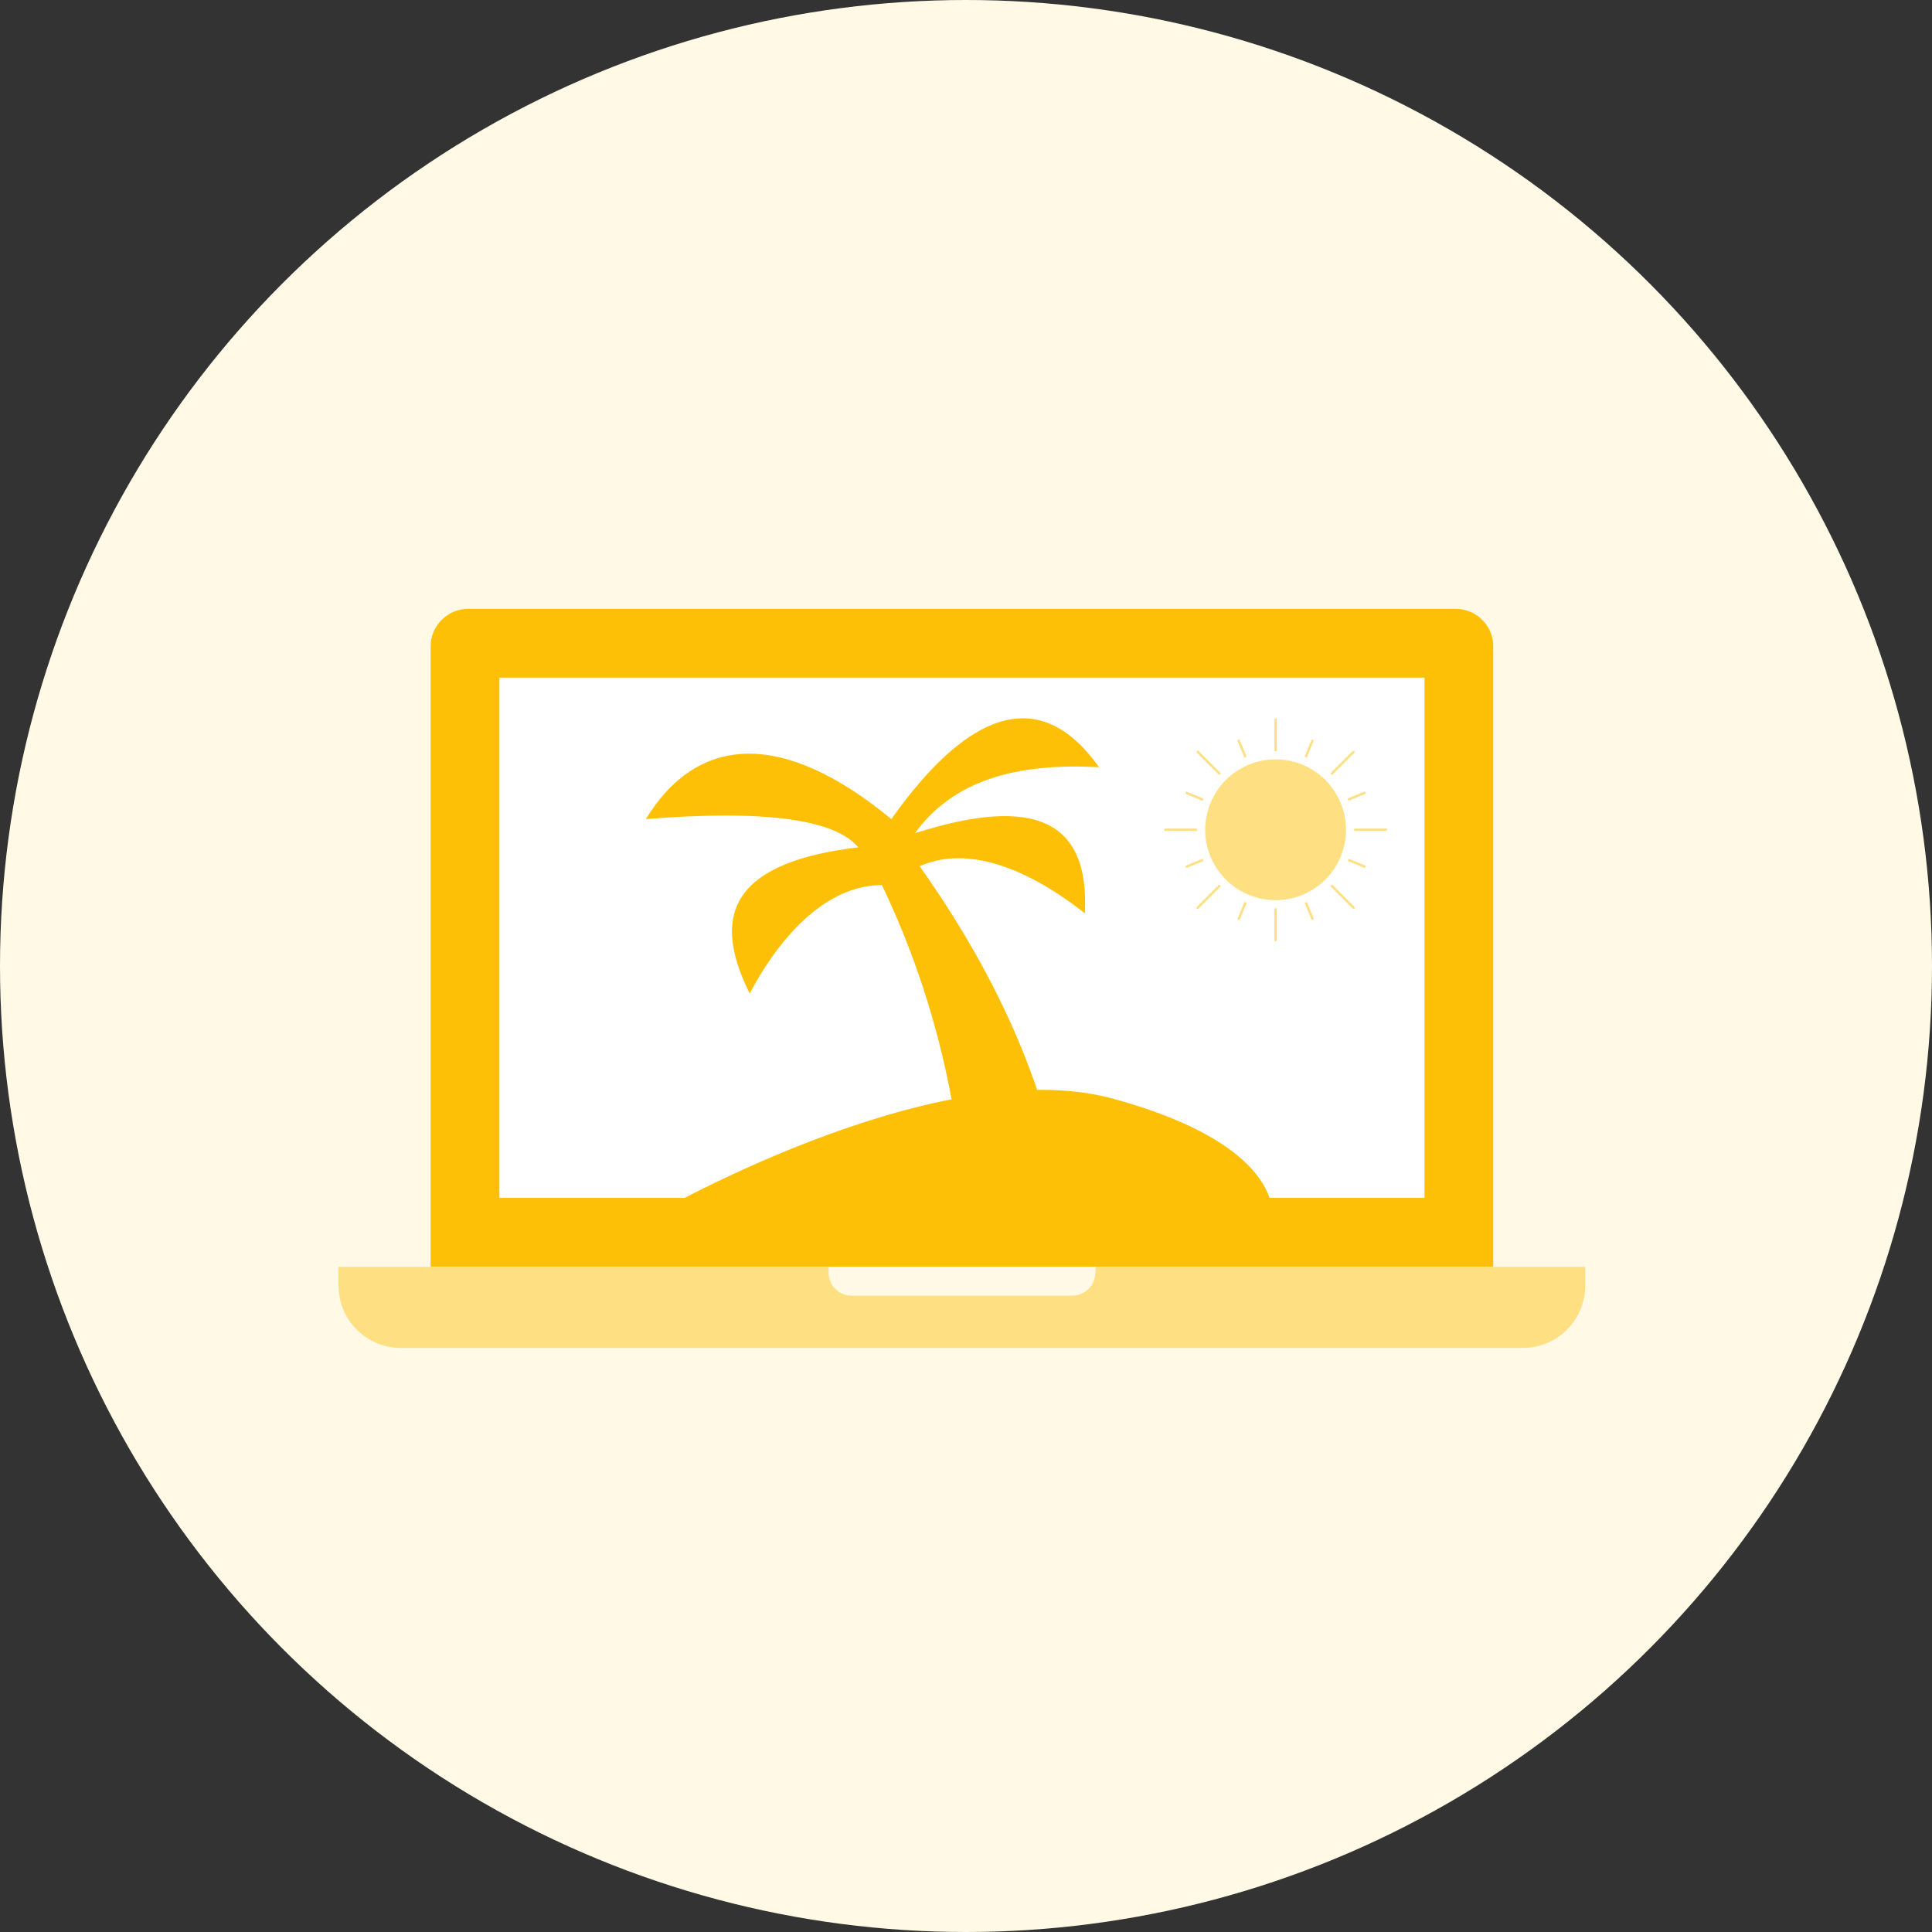<svg width="78" height="78" viewBox="0 0 78 78" fill="none" xmlns="http://www.w3.org/2000/svg">
<rect x="0" y="0" width="78" height="78" fill="#333333" stroke="none"/>
<circle cx="39" cy="39" r="39" fill="#FFF9E6"/>
<path d="M17.387 51.138V26.096C17.387 25.707 17.534 25.318 17.831 25.026C18.129 24.728 18.513 24.581 18.901 24.581H58.772C59.16 24.581 59.549 24.728 59.841 25.026C60.139 25.318 60.285 25.707 60.285 26.096V51.138H17.387Z" fill="#FEC006"/>
<path d="M64 51.895C64 52.541 63.753 53.187 63.263 53.682C62.769 54.176 62.123 54.419 61.477 54.419H16.191C15.545 54.419 14.899 54.171 14.405 53.682C13.91 53.187 13.668 52.541 13.668 51.895V51.148H64V51.895Z" fill="#FEDF82"/>
<path d="M44.221 51.375C44.221 51.617 44.131 51.855 43.949 52.036C43.767 52.218 43.525 52.309 43.288 52.309H34.385C34.143 52.309 33.906 52.218 33.724 52.036C33.542 51.855 33.452 51.612 33.452 51.375V51.143H44.232V51.375H44.221Z" fill="#FFF9E6"/>
<path d="M57.51 27.357H20.163V48.362H57.51V27.357Z" fill="white"/>
<path d="M53.942 32.049C53.141 30.699 51.397 30.255 50.049 31.056C48.699 31.857 48.255 33.601 49.056 34.951C49.857 36.301 51.601 36.745 52.951 35.944C54.301 35.143 54.745 33.399 53.942 32.049Z" fill="#FEDF82"/>
<path d="M49.221 31.291C49.244 31.267 49.266 31.244 49.289 31.223L48.387 30.319C48.367 30.3 48.336 30.3 48.319 30.319C48.3 30.338 48.3 30.369 48.319 30.387L49.223 31.291H49.221Z" fill="#FEDF82"/>
<path d="M49.995 29.865C49.969 29.875 49.958 29.904 49.968 29.929L50.241 30.588C50.27 30.575 50.301 30.563 50.33 30.552L50.057 29.892C50.047 29.867 50.018 29.855 49.993 29.865H49.995Z" fill="#FEDF82"/>
<path d="M51.5 29C51.473 29 51.452 29.021 51.452 29.049V30.327C51.484 30.327 51.516 30.327 51.548 30.327V29.049C51.548 29.021 51.527 29 51.5 29Z" fill="#FEDF82"/>
<path d="M48.55 32.33C48.561 32.301 48.573 32.27 48.587 32.241L47.927 31.968C47.902 31.958 47.875 31.968 47.863 31.995C47.853 32.02 47.863 32.047 47.89 32.059L48.55 32.332V32.33Z" fill="#FEDF82"/>
<path d="M54.448 32.33L55.108 32.057C55.133 32.047 55.145 32.018 55.135 31.993C55.125 31.968 55.096 31.956 55.071 31.966L54.411 32.239C54.425 32.268 54.437 32.299 54.448 32.328V32.33Z" fill="#FEDF82"/>
<path d="M48.327 33.452H47.048C47.021 33.452 47 33.473 47 33.5C47 33.527 47.021 33.548 47.048 33.548H48.327C48.327 33.516 48.327 33.484 48.327 33.452Z" fill="#FEDF82"/>
<path d="M54.681 30.387C54.7 30.367 54.7 30.336 54.681 30.319C54.662 30.3 54.631 30.3 54.613 30.319L53.709 31.223C53.733 31.246 53.756 31.267 53.777 31.291L54.681 30.387Z" fill="#FEDF82"/>
<path d="M53.032 29.927C53.042 29.902 53.032 29.875 53.005 29.863C52.98 29.854 52.953 29.863 52.941 29.89L52.668 30.55C52.697 30.561 52.728 30.575 52.757 30.587L53.03 29.927H53.032Z" fill="#FEDF82"/>
<path d="M55.952 33.452H54.673C54.673 33.484 54.673 33.516 54.673 33.548H55.952C55.979 33.548 56 33.527 56 33.5C56 33.473 55.979 33.452 55.952 33.452Z" fill="#FEDF82"/>
<path d="M53.777 35.709C53.754 35.733 53.733 35.756 53.709 35.777L54.613 36.681C54.613 36.681 54.635 36.695 54.648 36.695C54.662 36.695 54.673 36.691 54.683 36.681C54.702 36.662 54.702 36.631 54.683 36.613L53.779 35.709H53.777Z" fill="#FEDF82"/>
<path d="M54.45 34.67C54.439 34.699 54.425 34.73 54.413 34.759L55.073 35.032C55.073 35.032 55.084 35.036 55.092 35.036C55.112 35.036 55.129 35.025 55.137 35.007C55.147 34.982 55.137 34.955 55.11 34.943L54.45 34.67Z" fill="#FEDF82"/>
<path d="M48.55 34.67L47.89 34.943C47.865 34.953 47.853 34.982 47.863 35.007C47.871 35.026 47.888 35.036 47.908 35.036C47.914 35.036 47.919 35.036 47.927 35.032L48.587 34.759C48.573 34.73 48.562 34.699 48.55 34.67Z" fill="#FEDF82"/>
<path d="M52.67 36.45L52.943 37.11C52.951 37.129 52.968 37.139 52.988 37.139C52.993 37.139 52.999 37.139 53.007 37.135C53.032 37.125 53.044 37.096 53.034 37.071L52.761 36.413C52.732 36.427 52.701 36.439 52.672 36.45H52.67Z" fill="#FEDF82"/>
<path d="M48.317 36.613C48.298 36.633 48.298 36.663 48.317 36.681C48.327 36.691 48.338 36.695 48.352 36.695C48.365 36.695 48.377 36.691 48.387 36.681L49.291 35.777C49.267 35.754 49.244 35.733 49.223 35.709L48.319 36.613H48.317Z" fill="#FEDF82"/>
<path d="M49.968 37.073C49.958 37.098 49.968 37.125 49.995 37.137C50.001 37.139 50.007 37.141 50.014 37.141C50.034 37.141 50.051 37.129 50.059 37.112L50.332 36.452C50.301 36.441 50.272 36.429 50.243 36.415L49.97 37.075L49.968 37.073Z" fill="#FEDF82"/>
<path d="M51.452 37.952C51.452 37.979 51.473 38 51.5 38C51.527 38 51.548 37.979 51.548 37.952V36.673C51.516 36.673 51.484 36.673 51.452 36.673V37.952Z" fill="#FEDF82"/>
<path d="M36.938 33.638C38.463 31.546 40.942 30.786 44.372 30.976C42.085 27.743 39.225 28.503 35.985 33.068C31.602 29.454 28.172 29.645 26.074 33.068C30.838 32.688 33.699 33.068 34.651 34.209C29.886 34.779 28.552 36.681 30.267 40.107C31.791 37.254 33.697 35.732 35.604 35.732C37.7 40.107 38.844 44.863 39.034 50C40.368 49.62 41.512 49.239 43.036 49.049C42.465 44.293 40.368 39.538 37.129 34.972C38.844 34.211 41.13 34.781 43.8 36.873C43.991 33.07 41.704 32.117 36.938 33.64V33.638ZM39.639 43.203C40.013 44.785 40.236 46.394 40.368 48.094C40.236 46.394 40.013 44.785 39.639 43.203ZM40.682 48.049C40.813 48.012 40.931 47.965 41.066 47.934C40.931 47.965 40.813 48.014 40.682 48.049ZM40.966 46.085C40.68 44.896 40.299 43.755 39.822 42.661C40.299 43.755 40.68 44.896 40.966 46.085Z" fill="#FEC006"/>
<path d="M26 49.249C26 49.249 37.706 42.379 44.941 44.358C52.175 46.338 51.358 49.365 51.358 49.365L26 49.249Z" fill="#FEC006"/>
</svg>
